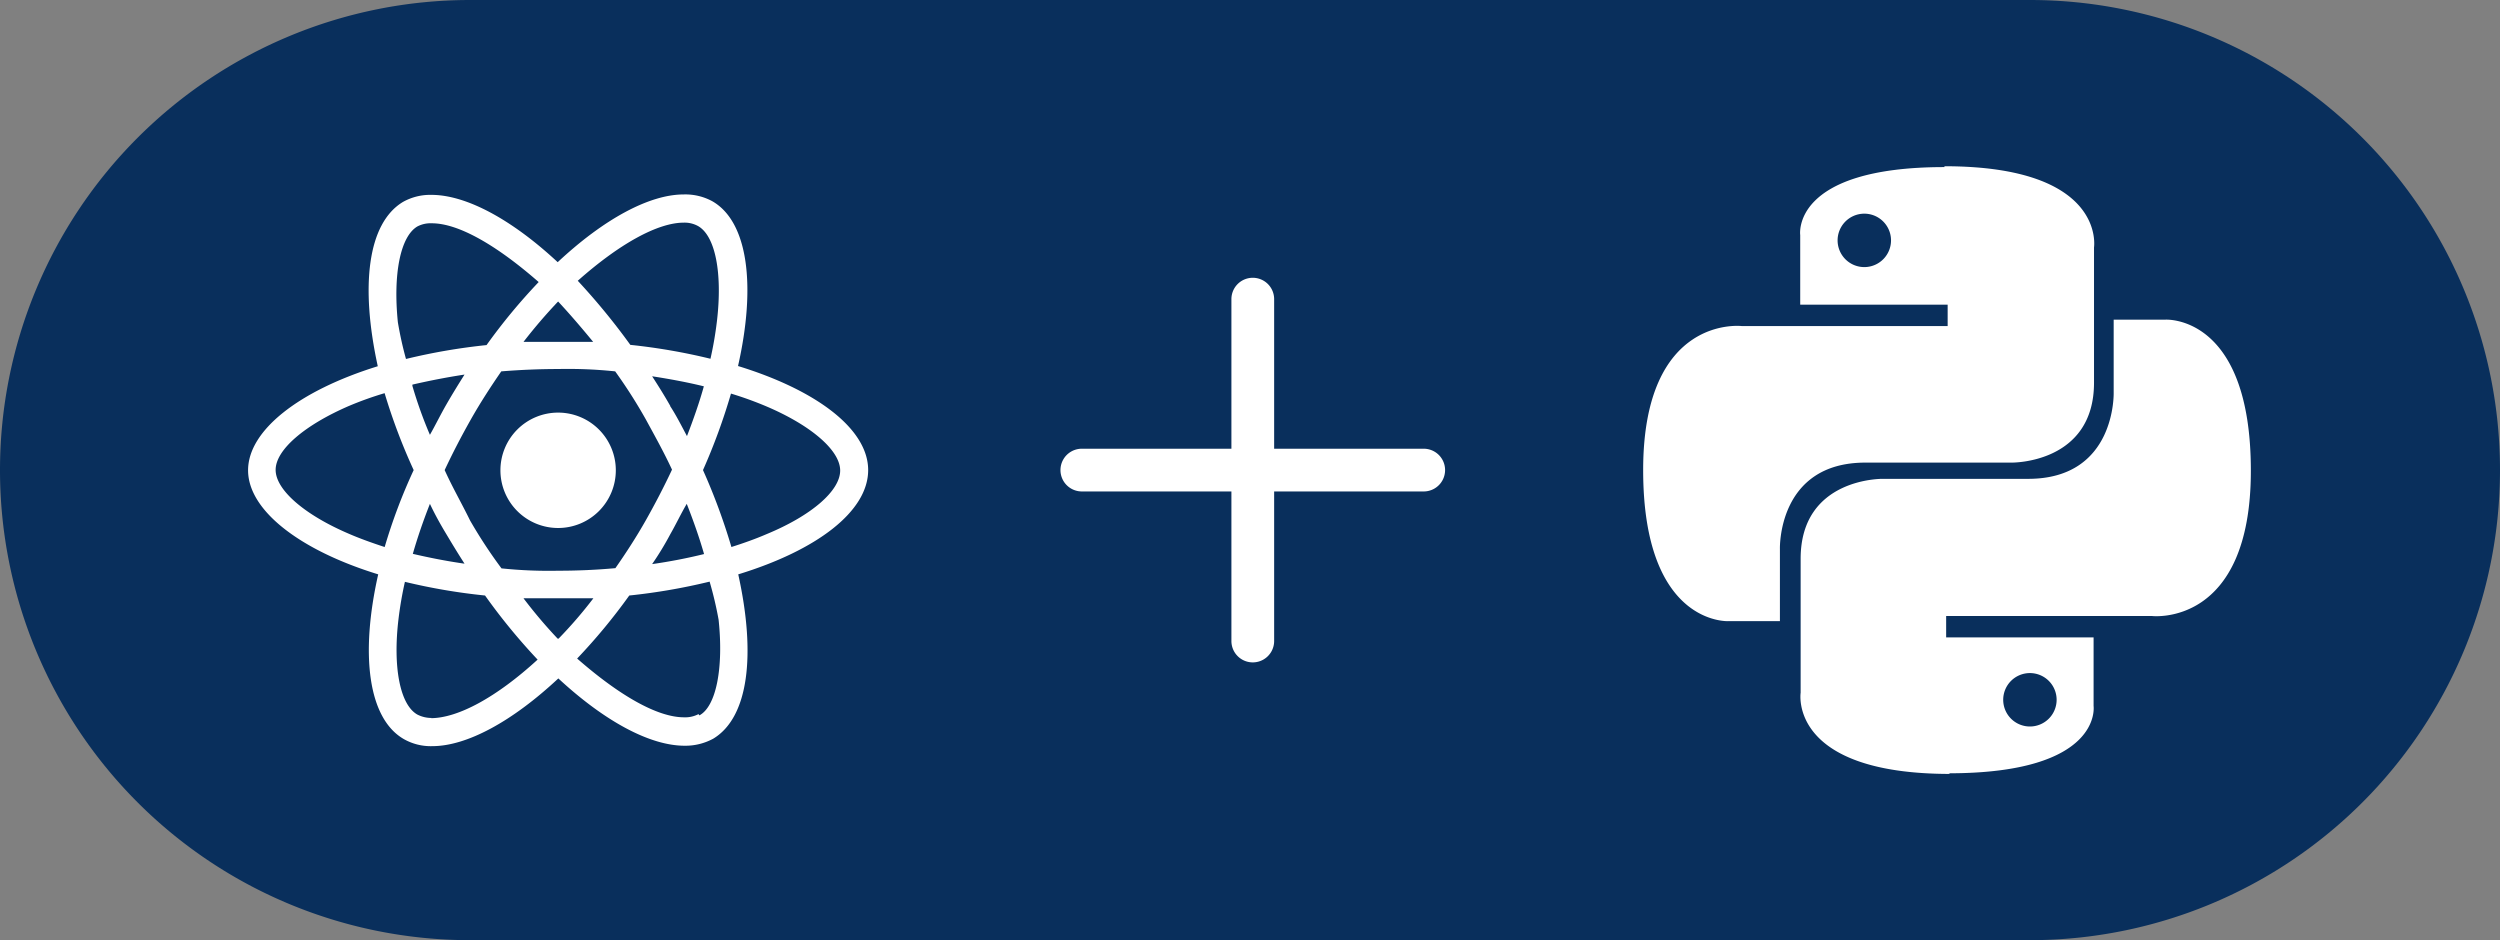 <svg xmlns="http://www.w3.org/2000/svg" xmlns:xlink="http://www.w3.org/1999/xlink" viewBox="0 0 117 44"><rect x="0" y="0" width="117" height="44" fill="#808080" stroke="none"/><defs><style>.cls-1{fill:none;}.cls-2{fill:#092f5c;}.cls-3{fill:#fff;}.cls-4{clip-path:url(#clip-path);}</style><clipPath id="clip-path"><rect class="cls-1" x="46.63" y="10.01" width="24" height="24"/></clipPath></defs><title>python</title><g id="Layer_2" data-name="Layer 2"><g id="Layer_7" data-name="Layer 7"><g id="Layer_3" data-name="Layer 3"><path class="cls-2" d="M22,0H95a22,22,0,0,1,22,22h0A22,22,0,0,1,95,44H22A22,22,0,0,1,0,22H0A22,22,0,0,1,22,0Z"/></g><g id="layer"><g id="react_JS" data-name="react JS"><path class="cls-3" d="M40.63,22c0-1.92-2.41-3.74-6.09-4.87.85-3.76.47-6.75-1.2-7.71A2.64,2.64,0,0,0,32,9.1h0c-1.62,0-3.75,1.16-5.9,3.17-2.15-2-4.28-3.15-5.91-3.15h0a2.6,2.6,0,0,0-1.33.33c-1.66,1-2,3.94-1.18,7.69-3.68,1.14-6.07,3-6.07,4.87s2.41,3.74,6.09,4.87c-.85,3.76-.47,6.75,1.2,7.71a2.55,2.55,0,0,0,1.33.33c1.62,0,3.75-1.16,5.9-3.17,2.16,2,4.28,3.15,5.91,3.15a2.72,2.72,0,0,0,1.34-.33c1.66-1,2-3.94,1.17-7.69C38.24,25.75,40.63,23.93,40.63,22ZM32,10.42h0a1.3,1.3,0,0,1,.67.16c.81.46,1.15,2.21.88,4.47a17.1,17.1,0,0,1-.3,1.74,28,28,0,0,0-3.75-.65,31.51,31.51,0,0,0-2.46-3C29,11.4,30.79,10.42,32,10.42ZM20.89,25c.28.47.56.93.85,1.38-.84-.12-1.65-.28-2.42-.46.22-.77.49-1.55.8-2.34C20.36,24.09,20.63,24.57,20.89,25ZM19.3,18c.78-.18,1.59-.34,2.44-.47-.29.46-.58.93-.85,1.4s-.53,1-.77,1.42a20.1,20.1,0,0,1-.82-2.29Zm1.51,4c.37-.79.78-1.58,1.22-2.36s.94-1.55,1.43-2.26c.88-.07,1.77-.11,2.67-.11a21.28,21.28,0,0,1,2.66.11,23.79,23.79,0,0,1,1.43,2.24c.43.79.86,1.56,1.23,2.36-.37.79-.78,1.58-1.22,2.36s-.94,1.55-1.43,2.25q-1.32.12-2.67.12a21.36,21.36,0,0,1-2.66-.11A22.73,22.73,0,0,1,22,24.36C21.61,23.56,21.18,22.82,20.81,22Zm10.56,3c.27-.47.52-1,.77-1.42.31.79.59,1.58.81,2.35-.77.19-1.59.35-2.43.47A14,14,0,0,0,31.37,25Zm0-6c-.27-.48-.56-.94-.85-1.39.84.13,1.65.28,2.42.47-.21.76-.49,1.55-.79,2.33-.26-.49-.52-1-.79-1.41Zm-3.6-3H24.5a24.43,24.43,0,0,1,1.62-1.89c.55.59,1.09,1.22,1.64,1.89ZM19.53,10.6a1.33,1.33,0,0,1,.68-.15h0c1.23,0,3,1,5,2.75a27.48,27.48,0,0,0-2.44,2.95A28.15,28.15,0,0,0,19,16.8a17,17,0,0,1-.38-1.72C18.39,12.82,18.74,11.07,19.53,10.6ZM18,25.6c-.58-.19-1.14-.39-1.65-.61-2.09-.89-3.45-2.06-3.45-3s1.36-2.1,3.45-3A16,16,0,0,1,18,18.4,27.4,27.4,0,0,0,19.36,22,25.88,25.88,0,0,0,18,25.61Zm2.2,8a1.44,1.44,0,0,1-.67-.16c-.81-.46-1.15-2.22-.88-4.47a17.1,17.1,0,0,1,.3-1.74,28,28,0,0,0,3.75.64,28.22,28.22,0,0,0,2.46,3c-1.92,1.76-3.73,2.74-5,2.74Zm5.9-3.71A22.52,22.52,0,0,1,24.5,28h3.27a20.83,20.83,0,0,1-1.63,1.89Zm6.59,3.53a1.33,1.33,0,0,1-.68.15c-1.23,0-3-1-5-2.75a27.48,27.48,0,0,0,2.44-2.95,28.15,28.15,0,0,0,3.76-.65A17.23,17.23,0,0,1,33.63,29c.24,2.25-.11,4.06-.9,4.48ZM35.87,25c-.51.22-1.07.42-1.64.6A28.76,28.76,0,0,0,32.9,22a28.38,28.38,0,0,0,1.31-3.58,16.44,16.44,0,0,1,1.66.6c2.09.89,3.45,2.06,3.45,3S38,24.12,35.87,25Z"/><path class="cls-3" d="M26.12,24.71a2.7,2.7,0,1,0-2.7-2.7,2.7,2.7,0,0,0,2.7,2.7Z"/></g><g id="plus"><g class="cls-4"><path class="cls-3" d="M58.63,13a1,1,0,0,0-1,1v7h-7a1,1,0,0,0,0,2h7v7a1,1,0,0,0,2,0V23h7a1,1,0,0,0,0-2h-7V14A1,1,0,0,0,58.63,13Z"/></g></g><g id="python"><g id="Dribbble-Light-Preview"><g id="icons"><path id="python-" class="cls-3" d="M95,34a1.25,1.25,0,1,1,1.25-1.25A1.25,1.25,0,0,1,95,34m-3.8,2.19c7.23,0,6.78-3.15,6.78-3.15V29.83h-6.9v-1h9.64s4.62.53,4.62-6.8-4-7.07-4-7.07H98.92v3.4s.13,4.05-4,4.05H88.11s-3.84-.06-3.84,3.74v6.27s-.59,3.8,7,3.8M87.23,10A1.25,1.25,0,1,1,86,11.27h0A1.25,1.25,0,0,1,87.23,10M91,7.82C83.8,7.82,84.25,11,84.25,11v3.26h6.9v1H81.52S76.9,14.7,76.9,22s4,7.07,4,7.07h2.4V25.7s-.13-4.05,4-4.05h6.84S98,21.71,98,17.91V11.58s.59-3.8-7-3.8"/></g></g></g></g></g></g></svg>